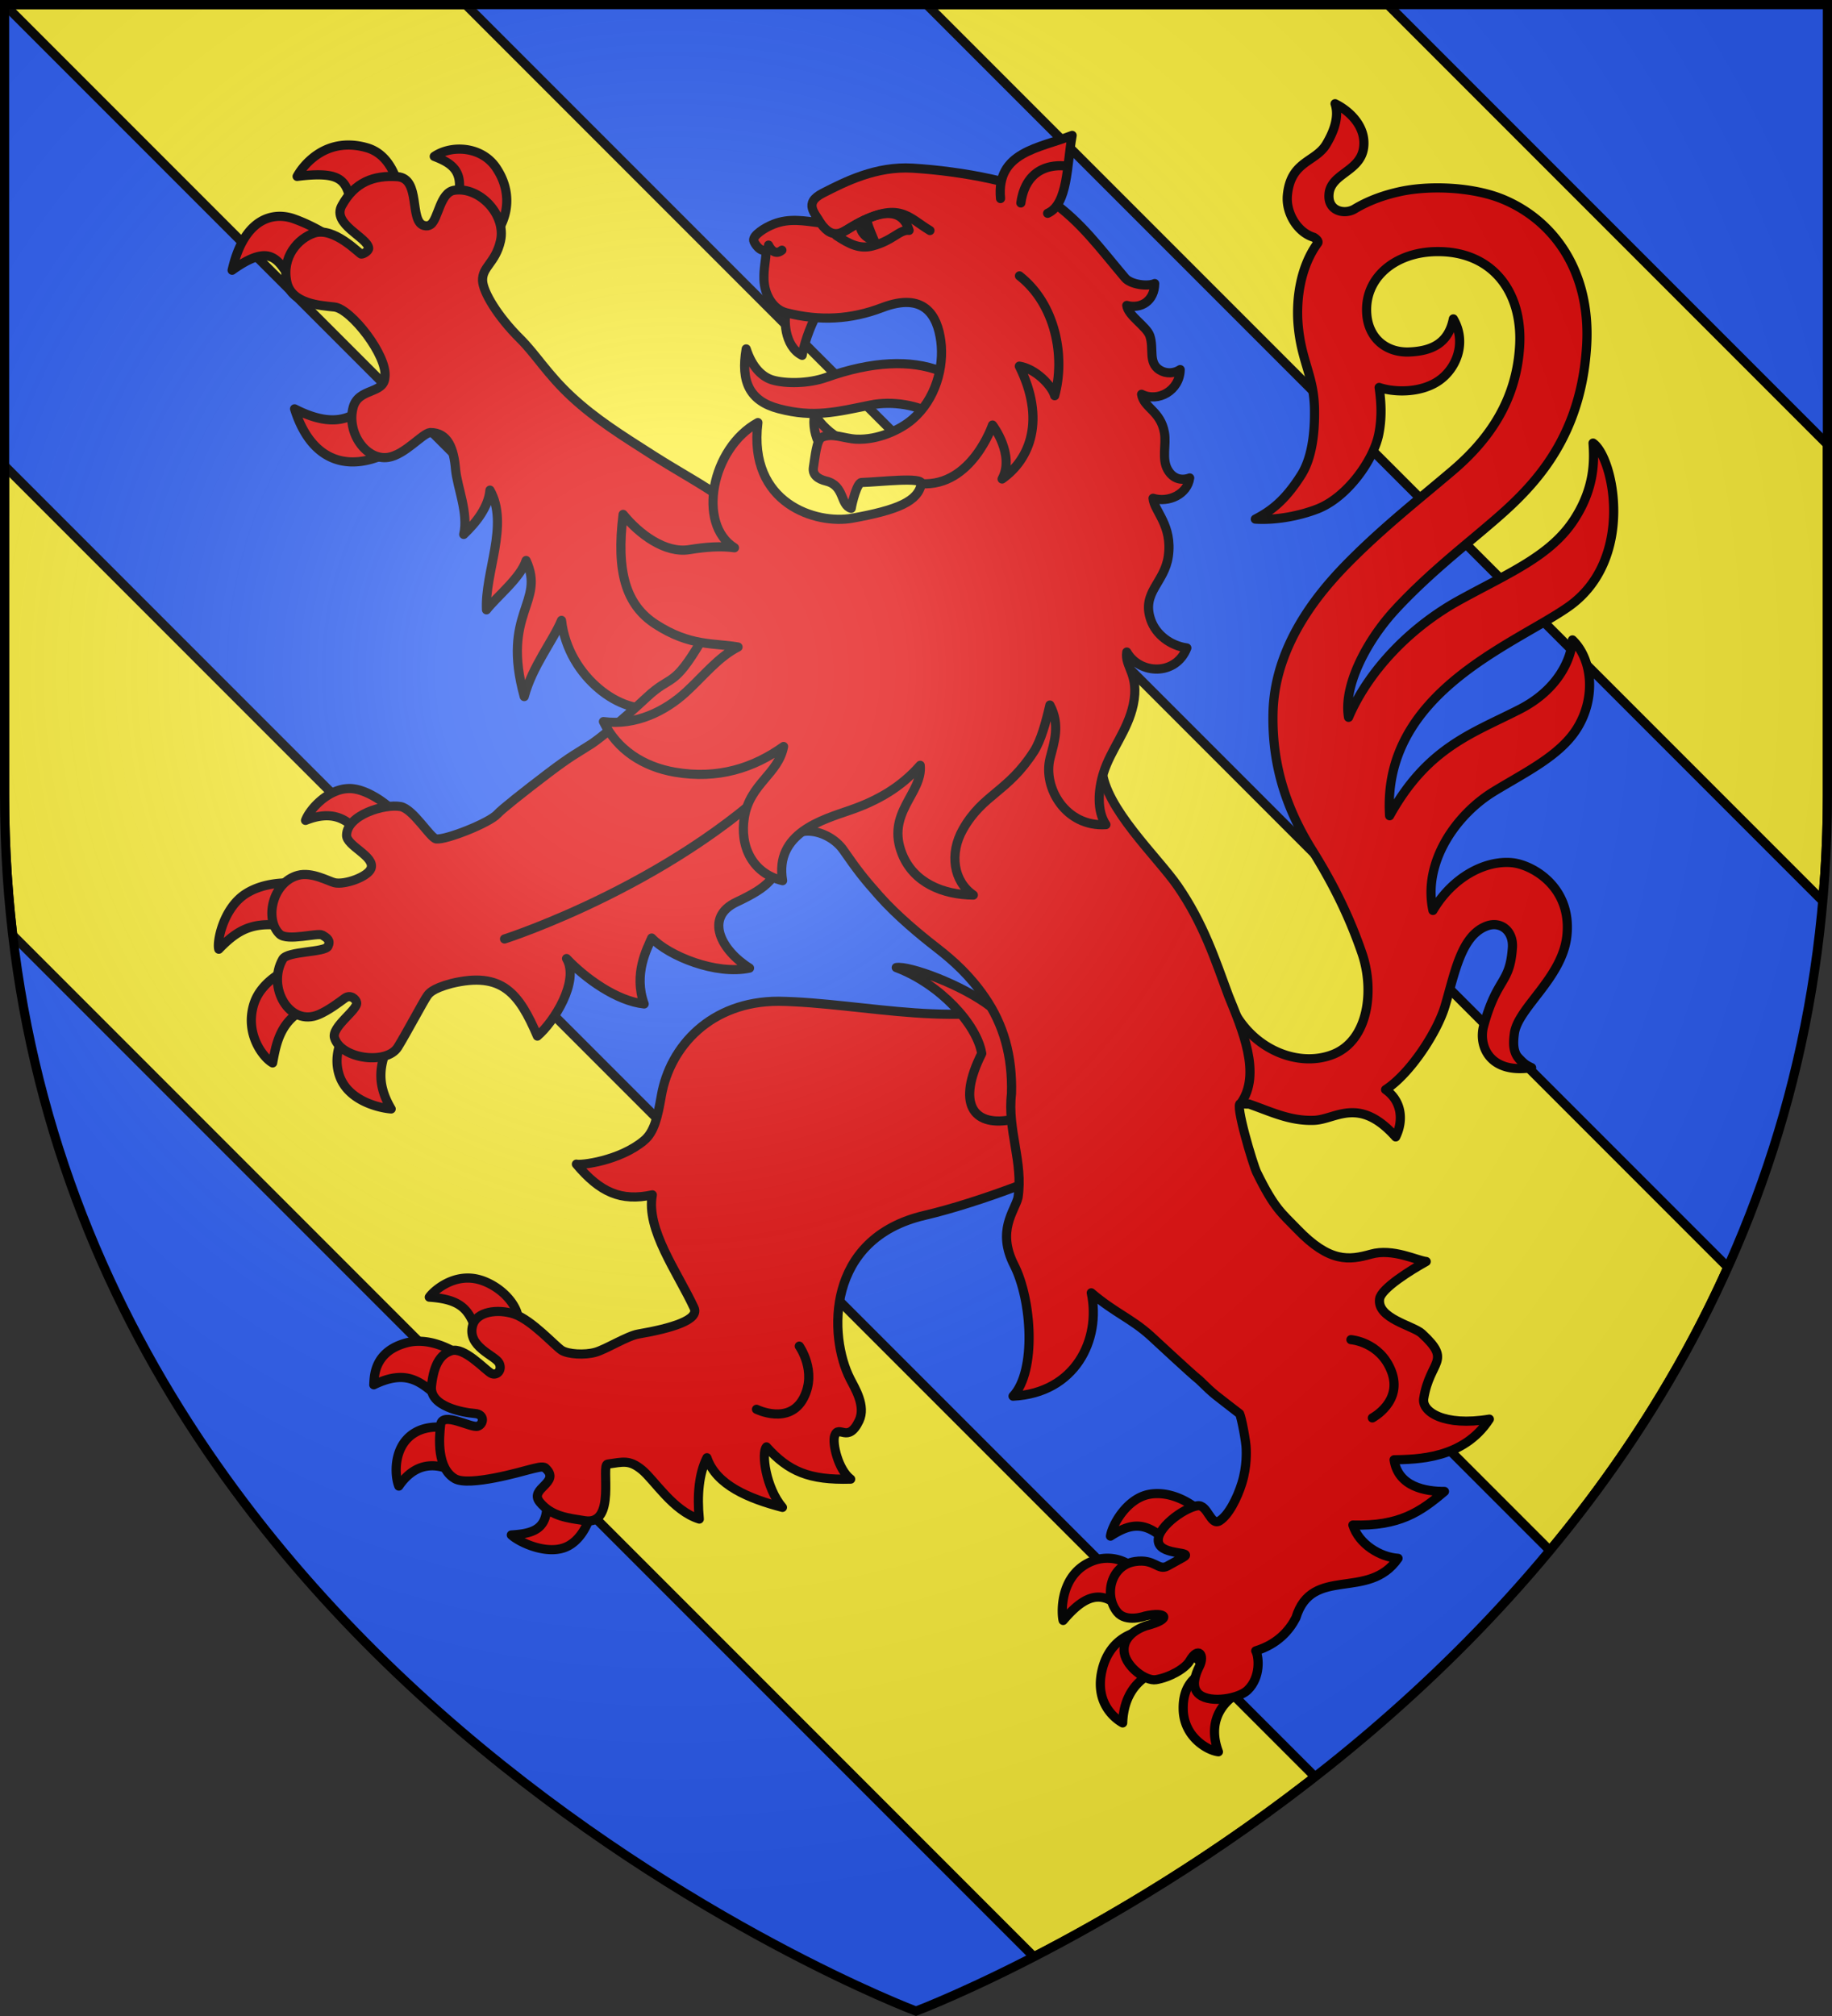 <svg xmlns="http://www.w3.org/2000/svg" width="600" height="660" viewBox="-300 -300 600 660"><rect x="-300" y="-300" width="600" height="660" fill="#333333" stroke="none"/><radialGradient id="b" cx="-80" cy="-80" r="405" gradientUnits="userSpaceOnUse"><stop offset="0" stop-color="#fff" stop-opacity=".31"/><stop offset=".19" stop-color="#fff" stop-opacity=".25"/><stop offset=".6" stop-color="#6b6b6b" stop-opacity=".125"/><stop offset="1" stop-opacity=".125"/></radialGradient><clipPath id="a"><path d="M1.5 1.5h597v258.503c0 286.203-298.5 398.395-298.5 398.395S1.5 546.206 1.5 260.003z"/></clipPath><path fill="#2b5df2" d="M-298.5-298.5h597v258.543C298.5 246.291 0 358.5 0 358.5S-298.5 246.291-298.5-39.957z"/><g stroke="#000" stroke-linecap="round" stroke-linejoin="round" stroke-width="3"><path fill="#fcef3c" d="m1.5 1.5 506.103 506.103c22.328-26.893 42.58-57.718 58.276-92.724L152.5 1.5zm302 0 293.469 293.469a398.69 398.69 0 0 0 1.531-34.965V145.5l-144-144zm-302 151v107.504c0 15.928.93 31.311 2.676 46.172l334.433 334.433c24.297-12.516 57.497-31.898 92.075-58.925z" clip-path="url(#a)" transform="translate(-300 -300)"/><g fill="#e20909" fill-rule="evenodd"><path d="M-185.691-41.841c-6.672.06-12.817 6.551-14.242 10.418 7.207-2.861 12.14-1.53 16.321 2.85l10.69-7.516s-5.694-4.973-11.428-5.688a10.07 10.07 0 0 0-1.341-.064zm-20.065 30.876c-3.63.02-9.339.627-13.982 3.71-7.277 4.831-9.31 15.806-8.6 18.007 7.168-7.446 12.588-9.651 25.874-6.862l.306-14.674s-1.42-.193-3.598-.181zm3.36 26.791s-11.663 3.726-14.489 12.977c-3.014 9.867 3.276 17.64 6.175 19.17 1.287-6.904 2.808-16.797 16.362-19.522zm17.05 18.832c-2.076 4.023-5.87 10.057-3.545 17.28 2.832 8.797 13.883 10.893 17 11.107-5.381-9.179-3.669-15.582.672-24.462zm264.738 154.32c-.987-.02-1.977.042-2.997.23-7.429 1.372-12.187 10.138-12.705 13.693 7.182-4.611 12.004-4.958 19.676 2.964 2.448-2.878 6.096-6.835 9.764-10.835-.967-1.21-6.826-5.906-13.738-6.052zm-16.067 21.179c-2.192-.107-4.693.32-7.215 1.681-9.404 5.076-8.395 17.155-7.915 18.666 8.343-9.866 13.897-9.789 21.02-1.947l1.427-15.562c-.832-1.03-3.663-2.66-7.317-2.839zm9.84 24.023s-9.436 1.145-12.186 12.424c-2.747 11.266 4.734 16.388 6.707 17.443.299-8.66 4.603-15.874 14.923-18.154zm21.073 13.011c-2.265 1.636-6.936 4.063-6.723 12.499.228 9.073 8.098 13.441 11.529 13.81-3.168-8.494-.086-14.788 5.472-18.635zM-146.85 118.414c-6.992.028-11.97 5.232-12.55 6.249 12.845.84 13.454 5.896 16.905 14.89 4.898-3.558 9.22-6.608 12.05-8.245.249-2.076-2.847-8.2-10.121-11.485-2.225-1.005-4.326-1.417-6.284-1.409zm-15.658 20.7c-1.428-.027-2.882.111-4.348.502-10.725 2.857-10.57 11.025-10.722 13.742 11.876-5.774 16.24.001 23.118 5.706l5.777-14.934c-2.12-1.48-7.64-4.897-13.825-5.016zm14.82 29.779s-9.398-3.866-16.267.05c-7.406 4.223-6.836 14.158-5.43 17.571 6.294-9.212 14.527-7.44 20.677-3.111zm26.357 19.111c1.934 12.074-2.856 14.006-11.2 14.524 2.832 2.598 12.314 6.923 18.592 3.608 6.898-3.642 8.655-14.452 7.97-14.726zm-64.465-440.52c-9.878-.059-15.418 7.506-16.894 10.262 17.61-2.22 15.958 2.899 18.927 13.415l15.382-5.995c-1.242-5.519-3.436-14.482-11.485-16.8-2.13-.614-4.101-.87-5.93-.881zm36.993 1.353c-3.316-.148-6.59.722-8.972 2.37 6.815 2.626 10.533 5.641 6.811 16.928l12.81 8.989c3.347-3.85 6.984-12.75.676-22.174-2.7-4.034-7.06-5.922-11.325-6.113zm-58.854 22c-5.89-.324-13.051 3.292-16.314 17.632 15.637-11.202 15.42-.03 22.917 7.624l10.814-17.402s-5.788-4.327-13.59-7.086a13.865 13.865 0 0 0-3.827-.767zm30.45 57.963c-6.686 10.234-15.275 10.683-26.317 5.05 6.611 21.021 22.784 21.21 37.726 9.917zM130.47 66.77c7.014-.296 14.594-8.058 26.635 5.434 2.506-5.052 2.254-11.566-3.304-15.476 8.18-5.308 16.96-19.015 19.426-27.24 3.214-10.718 5.248-23.247 13.751-26.347 4.512-1.645 8.736 1.597 8.347 7.143-.843 12.038-5.016 9.449-9.439 25.7-1.66 6.102 1.618 15.675 15.735 13.563-5.976-2.758-6.291-6.4-5.646-11.213 1.12-8.357 15.662-18.143 17.183-31.871 1.789-16.148-11.405-23.413-17.952-24.037-8.766-.836-19.448 4.682-25.903 15.634-3.411-15.949 7.746-31.46 19.845-38.88 10.137-6.216 21.65-11.657 27.292-20.612 6.36-10.097 5.08-22.802-1.444-29.061-.334 6.039-4.563 16.182-17.228 22.676-15.375 7.883-30.238 12.407-42.653 34.873-2.605-40.194 40.499-55.86 58.407-68.303 22.227-15.444 14.967-49.098 8.22-53.692.391 5.635.624 14.459-6.091 24.894-7.768 12.07-21.35 17.542-37.738 26.56-16.298 8.967-29.829 23.293-36.246 38.326-1.77-10.146 5.745-24.843 15.209-35.135 9.802-10.66 21.513-20.005 28.172-25.65 13.265-11.245 32.59-26.81 34.595-60.94 1.416-24.003-10.529-40.811-27.275-47.827-9.82-4.114-24.218-4.73-34.132-2.507-4.974 1.115-9.933 2.831-14.589 5.63-3.278 1.97-8.935.757-8.366-4.964.67-6.742 10.298-7.24 11.323-15.14.846-6.518-4.109-11.758-9.352-14.35 1.312 3.992-.11 8.624-2.862 13.245-3.586 6.022-11.706 5.38-12.763 16.776-.524 5.7 3.277 12.125 8.67 13.72.64.39 1.713 1.252 1.257 1.878-5.953 8.169-7.03 18.976-6.426 26.47 1.007 12.516 5.335 16.928 5.391 28.518.018 3.613.013 14.03-4.334 20.898-5.357 8.465-9.944 11.819-15.05 14.486 7.204.452 14.905-1.22 20.295-3.31 9.963-3.866 18.418-16.174 20.1-24.334 1.119-5.433.867-10.513.153-15.46 4.877 1.65 13.37 1.884 19.31-2.051 6.102-4.041 9.48-12.772 4.993-20.387-1.55 7.717-6.707 10.516-14.45 10.824-7.367.292-13.256-4.31-13.899-12.311-.948-11.793 9.079-20.385 22.861-20.549 18.258-.217 28.178 13.19 27.209 30.733-.971 17.583-9.68 30.526-21.993 40.992-10.579 8.992-21.71 17.726-32.72 28.653-8.586 8.522-25.5 26.589-26.067 50.544-.42 17.75 4.743 32.105 12.821 45.037s12.864 23.708 16.31 33.736c4.143 12.054 2.202 28.503-9.473 33.117-12.093 4.778-28.51-2.462-34.337-18.238-2.073 11.529-4.9 35.374 6.774 34.48 7.068 2.435 13.436 5.684 21.448 5.346z"/><path d="M-45.054 27.796c-21.944-.009-35.547 14.642-38.36 30.99-1.207 7.016-2.347 11.817-5.628 14.578-8.045 6.774-20.978 8.208-22.183 7.756 7.728 9.208 14.564 12.29 24.871 10.055-2.147 11.334 8.282 25.395 13.669 37.002 1.818 3.918-7.32 6.68-18.302 8.565-3.574.614-10.585 5.015-14.02 5.973-3.556.991-8.928.645-10.991-.63-2.133-1.318-9.826-9.99-15.67-11.91-5.44-1.786-12.248-.762-13.513 3.667-2.015 7.068 7.382 9.895 8.636 12.394 1.211 2.417-.872 4.351-2.634 3.337-2.09-1.203-8.83-8.69-12.996-7.368-3.138.997-5.722 3.812-6.512 11.609-.67 6.609 10.144 8.627 14.234 8.94 3.329.254 2.895 3.55.889 4.176-2.158.674-11.589-4.975-12.125-.497-.536 4.478-1.238 14.237 4.679 17.663 4.651 2.694 22.14-2.421 24.143-2.926 2.385-.6 4.714-1.301 5.49-.584 5.274 4.878-5.518 6.62-1.863 11.148 3.883 4.812 9.496 5.255 14.671 6.108 10.635 1.752 5.24-18.4 7.592-18.523 5.075-.705 7.062-1.481 11.153 1.82 4.09 3.303 10.237 13.512 18.85 16.173-.75-7.805-.133-14.826 2.505-20.072 2.992 8.959 13.776 13.399 24.728 16.253-5.481-6.406-6.979-18.03-5.225-19.803 7.2 8.02 13.97 10.939 27.568 10.55-4.048-3.007-6.118-11.78-5.224-14.247 1.372-3.785 4.339 2.807 7.985-4.884 2.299-4.848-1.41-10.692-2.947-13.713-7.048-13.856-8.114-45.94 24.442-53.516 17.705-4.121 44.462-14.408 46.778-17.32 18.459-23.213 1.418-42.827-8.106-54.081-24.094 11.497-58.889 1.704-86.584 1.317zM-150.804-146.4c.515 5.867 4.309 14.34 2.678 21.362 4.228-3.997 8.11-9.05 8.59-14.498 6.391 11.246-1.75 26.938-1.132 39.182 3.269-4.246 11.192-10.498 12.975-16.148 6.428 13.907-8.23 17.055-.616 44.55 2.649-9.928 9.376-18.138 12.206-24.944 2.17 18.896 20.326 31.374 30.557 28.243 23.46 30.589 51.71 18.679 50.346-14.594 0 0-22.175-49.052-27.91-53.284-6.227-4.596-14.15-8.745-23.184-14.511-10.197-6.509-18.566-11.734-26.474-19.049-7.908-7.314-11.714-13.877-16.893-19.013-7.292-7.23-12.134-15.26-12.29-18.99-.19-4.562 4.23-5.785 5.869-13.03 1.95-8.62-6.91-17.866-15.152-16.585-4.698.73-5.203 9.472-7.739 11.232-.597.414-1.314.558-2.233.29-4.818-1.41-.853-15.412-8.638-15.966s-13.99 1.814-18.197 9.449c-3.383 6.137 8.34 10.323 8.782 13.928.099.808-1.6 1.98-2.423 1.96-.543-.013-8.923-9.048-15.48-6.862-5.109 1.703-10.65 7.692-8.903 15.999 1.51 7.182 11.02 7.695 15.587 8.183 5.414.578 17.519 16.031 16.542 22.993-.3 5.612-8.64 3.404-10.394 9.838-2.25 8.252 4.206 17.5 11.469 16.4 5.433-.822 11.269-7.895 13.74-8.127 5.99-.033 7.748 5.476 8.318 11.99z"/><path d="M-6.466 16.761C7.833 22.132 19.962 35.375 21.53 44.892c-8.24 16.423-2.804 23.765 8.972 21.8 9.61-1.598 9.626-9.27 7.094-18.122-2.258-7.897-5.694-13.232-13.01-18.88C15.031 22.313-2.36 16.038-6.467 16.76z"/><path d="M124.43 229.613c5.259-17.264 23.818-5.382 33.448-19.447-5.852-.38-12.836-4.617-14.795-10.903 15.263.457 22.156-4.326 30-10.988-6.146.037-15.215-1.497-16.503-10.37 7.35-.146 22.742-.21 31.2-13.308-14.923 2.49-22.184-2.465-21.497-6.75 2.033-12.669 9.438-11.987-.607-21.257-2.823-2.604-14.81-4.929-13.834-11.378.518-3.42 10.427-9.547 15.255-12.213-3.091-.34-10.928-4.414-18.082-2.415s-13.531 2.888-24.216-8.24c-4.913-5.138-7.333-6.495-13.221-18.544-1.184-2.423-7.322-22.887-5.27-22.513 6.99-9.581.475-24.364-3.977-35.357C97.996 14.203 94.16 2.354 85.689-9.924c-6.506-9.43-23.844-25.55-24.775-38.175-1.217-16.362-1.526-33.83-.515-42.34 2.772-23.321 3.75-27.752-18.34-35.26-13.058-4.437-58.416-16.082-79.887 7.67-10.97 12.135-22.779 11.321-32.321 27.527-9.543 16.207-9.758 11.05-18.023 18.782s-15.747 13.734-18.114 15.268c-4.733 3.067-6.4 3.68-14.366 9.731s-15.08 11.706-16.407 13.19c-2.655 2.97-16.87 8.551-20.038 8.19-1.955-.224-7.52-9.825-11.693-10.601-5.23-.974-17.55 2.715-17.695 9.362-.078 3.561 9.495 6.941 7.98 10.933-1.03 2.718-8.57 5.407-11.916 4.638-1.912-.44-7.428-3.646-11.958-2.43-8.463 2.272-11.044 14.492-6.028 19.253 2.55 2.42 12.474-.55 13.965.318 1.69.982 2.771 1.755 1.865 3.665-.982 2.072-13.268 1.52-14.818 4.218-5.276 9.19 2.233 22.293 11.84 18.117 3.226-1.402 6.311-3.757 8.471-5.327 1.917-1.393 3.701.355 3.895 1.407.441 2.393-8.42 7.99-7.234 11.62 2.28 6.981 17.12 8.802 20.73 2.973 2.8-4.523 8.498-15.25 9.57-16.707.536-.728 1.368-2.36 8.008-4.135 16.567-3.987 22.1 3.226 28.117 17.234 5.392-4.556 13.901-18.012 9.55-25.38 6.158 6.513 16.517 13.93 25.421 14.862-3.586-9.877 1.034-18.194 2.458-21.577 5.69 5.899 21.052 12.183 32.051 9.835-9.46-5.923-14.859-16.621-4.266-21.614s13.293-7.871 15.725-17.252c2.432-9.381 14.614-6.444 19.237.182s6.475 9.074 11.838 15.11C-6.213-.145 1.55 6.243 6.624 10.171c5.736 4.437 11.073 9.299 15.893 16.315 6.173 8.988 9.082 19.16 8.76 31.527-1.409 11.917 3.912 22.455 2.128 34.065-1.07 4.409-7.037 10.79-1.27 22.092s7.384 34.645-.35 42.908c20.373-1.016 28.87-18.527 25.615-33.828 7.775 6.604 13.07 8.365 19.377 14.04 2.39 2.15 13.217 12.317 15.924 14.444 5.517 5.39 4.77 4.449 13.288 11.106.611 1.204 2.162 9.427 2.155 11.547-.002.613.335 5.513-1.404 11.139-1.539 4.977-4.39 10.55-7.314 12.354-3.009 1.857-3.851-5.51-7.315-4.916-4.581.786-13.909 7.654-12.664 12.073 1.21 4.3 11.895 2.678 7.96 4.855l-5.032 2.783c-3.093 1.711-4.108-2.466-10.653-1.457-8.044 1.24-10.201 11.168-5.807 16.545 2.891 3.538 9.074 1.304 9.074 1.304 6.87-1.586 9.226.881.562 3.13 0 0-8.363 2.341-7.319 8.971.713 4.523 6.973 9.3 10.382 8.723 4.523-.764 9.59-3.63 11.063-6.205 2.765-4.83 5.05-1.927 3.106 1.918-1.105 2.184-3.009 6.849.102 9.213 3.79 2.88 12.89 1.236 15.729-1.51 4.346-4.205 3.72-10.928 2.656-12.85 7.206-2.225 11.032-6.71 13.16-10.845z"/></g><path fill="none" d="M-134.757 7.404s58.323-18.648 95.399-57.94m181.805 189.118s9.467.664 13.225 10.267c3.918 10.015-6.21 15.348-6.21 15.348M-38.225 140.7s5.915 8.245 1.425 16.933c-4.683 9.06-15.437 3.742-15.437 3.742"/><g fill-rule="evenodd"><path fill="#e00808" d="M28.045-156.017c-7.775-1.952-15.276-3.82-21.447-7.757-5.748-3.668-14.417-5.055-21.437-3.634-11.292 2.286-18.588 4.238-30.062 1.228-9.662-2.535-12.543-8.873-10.712-19.59 2.015 6.242 5.424 9.257 8.682 10.197 4.191 1.208 11.674 1.22 17.524-.857 30.286-10.754 50.1-1.695 57.452 20.413z"/><g fill="#e20909"><path d="M-42.212-198.961c-1.243 3-1.036 12.33 4.921 15.295.944-5.298 3.52-11.435 5.432-14.565zm9.046 34.636c-.757 3.257.17 7.401 1.666 9.94l7.171-1.647c-3.654-2.004-6.904-4.972-8.838-8.293z"/><path d="M62.191-30.032c-3.011-4.506-2.548-11.306-.793-16.913 2.393-7.646 7.96-13.886 9.761-22.37 2.098-9.926-2.908-12.324-2.126-17.218 4.14 7.37 16.078 7.935 19.67-1.334-5.312-.75-10.11-4.279-11.822-9.252-3.083-8.957 4.522-12.053 5.751-20.73 1.452-10.233-4.614-14.693-5.001-19.026 5.088 1.553 11.268-1.302 12.005-6.653-2.702 1.002-5.472.305-7.176-2.671-2.043-3.569-.407-8.267-1.094-12.146-1.275-7.204-6.78-8.088-7.486-12.574 5.365 2.715 12.513-1.19 12.642-8.078-1.988 1.292-4.567 1.464-6.71.13-3.853-2.401-1.798-7.006-3.235-11.225-1.04-3.055-7.195-6.58-7.54-9.916 4.638 1.263 9.06-1.46 9.141-7.16-2.417 1.075-7.888.294-9.698-1.847-8.467-10.016-14.425-18.306-24.405-25.354-8.092-5.713-29.01-9.606-45.221-10.58-11.948-.717-22.095 4.447-29.425 8.204-6.388 3.274-2.4 6.589-.74 9.716-5.462-.672-10.126-1.61-15.291.4-2.98 1.158-6.866 3.686-6.551 5.363.181.968 2.303 4.118 4.115 2.966-.118 3.757-.865 5.891-.754 9.79.148 5.126 3.08 9.822 7.254 10.886 11.067 2.82 21.223 2.24 31.418-1.65 13.803-5.27 18.15 2.543 19.25 10.97 1.111 8.496-1.684 19.023-9.328 25.608-3.968 3.418-11.248 6.791-18.327 6.476-3.973-.178-7.81-2.155-11.293-.628-1.775.779-2.236 6.623-2.771 9.823-.418 2.497 1.502 3.868 4.155 4.513 6.149 1.494 4.555 7.913 8.223 8.935.246-1.678 1.875-8.422 3.385-8.465 6.07-.175 20.02-1.902 19.59.393-1.088 5.77-7.685 8.598-22.68 11.31-11.635 2.105-34.14-4.667-30.866-31.316-15.212 8.302-20.037 33.288-7.669 40.979-4.45-.607-9.372-.27-14.762.613-8.009 1.312-16.541-5.187-21.706-11.533-2.382 18.971 1.03 29.709 10.612 35.934 11.387 7.397 19.3 6.092 27.024 7.484-6.496 3.303-11.168 9.369-17.115 14.816-6.682 6.12-16.351 11.015-26.969 9.599 4.442 9.154 13.004 14.777 23.433 16.564 14.073 2.414 25.791-1.405 35.562-8.421-1.673 9.018-10.988 12.176-12.829 23.076-1.645 9.74 2.728 18.513 12.511 20.854-2.64-15.624 13.047-19.921 22.313-23.15 8.77-3.055 16.412-7.378 22.758-14.614.902 9.234-11.424 15.606-5.857 29.19C-.734-11.13 8.596-7.061 18.782-6.976c-6.49-4.449-7.96-13.524-3.382-21.565 6.572-11.547 14.673-12.09 23.257-25.504 2.277-3.558 3.894-9.476 5.196-15.137 3.49 6.463 1.355 12.288.057 17.418-2.438 9.637 5.181 22.6 18.281 21.732z"/><path d="M27.685-235.003c-1.466-15.313 12.688-16.451 23.451-20.667-1.766 9.76-1.333 22.56-8.028 25.504"/></g></g><path fill="none" d="M49.49-245.562s-13.088-2.636-15.148 12.007m-82.64 13.806s1.66 3.925 4.377 1.66m12.61-8.94c4.505 6.434 7.886 2.522 11.773.414 14.151-7.672 17.046-2.133 24.106 2.085m-2.805 82.881c16.462 1.043 23.288-19.198 23.288-19.198s7.448 9.73 3.142 17.665c9.24-6.493 14.316-19.465 5.646-36.944 5.373.821 10.7 6.447 11.58 9.675 3.496-12.603.436-29.835-11.532-39.226"/><path fill="none" d="M-26.103-222.891c4.394 2.917 7.692 4.495 11.852 3.413 6.708-1.743 8.897-5.464 11.993-5.103-2.578-8.483-10.915-5.564-17.28-2.034-2.845 1.578-4.675 2.853-6.565 3.724z"/><path fill-rule="evenodd" d="M-15.84-227.994c-.557.333.896 3.779 2.128 6.677-1.113-.059-4.363-1.656-4.648-4.999.78-2.156 2.52-1.678 2.52-1.678z"/></g><path fill="url(#b)" d="M-298.5-298.5h597v258.543C298.5 246.291 0 358.5 0 358.5S-298.5 246.291-298.5-39.957z"/><path fill="none" stroke="#000" stroke-width="3" d="M-298.5-298.5h597v258.503C298.5 246.206 0 358.398 0 358.398S-298.5 246.206-298.5-39.997z"/></svg>